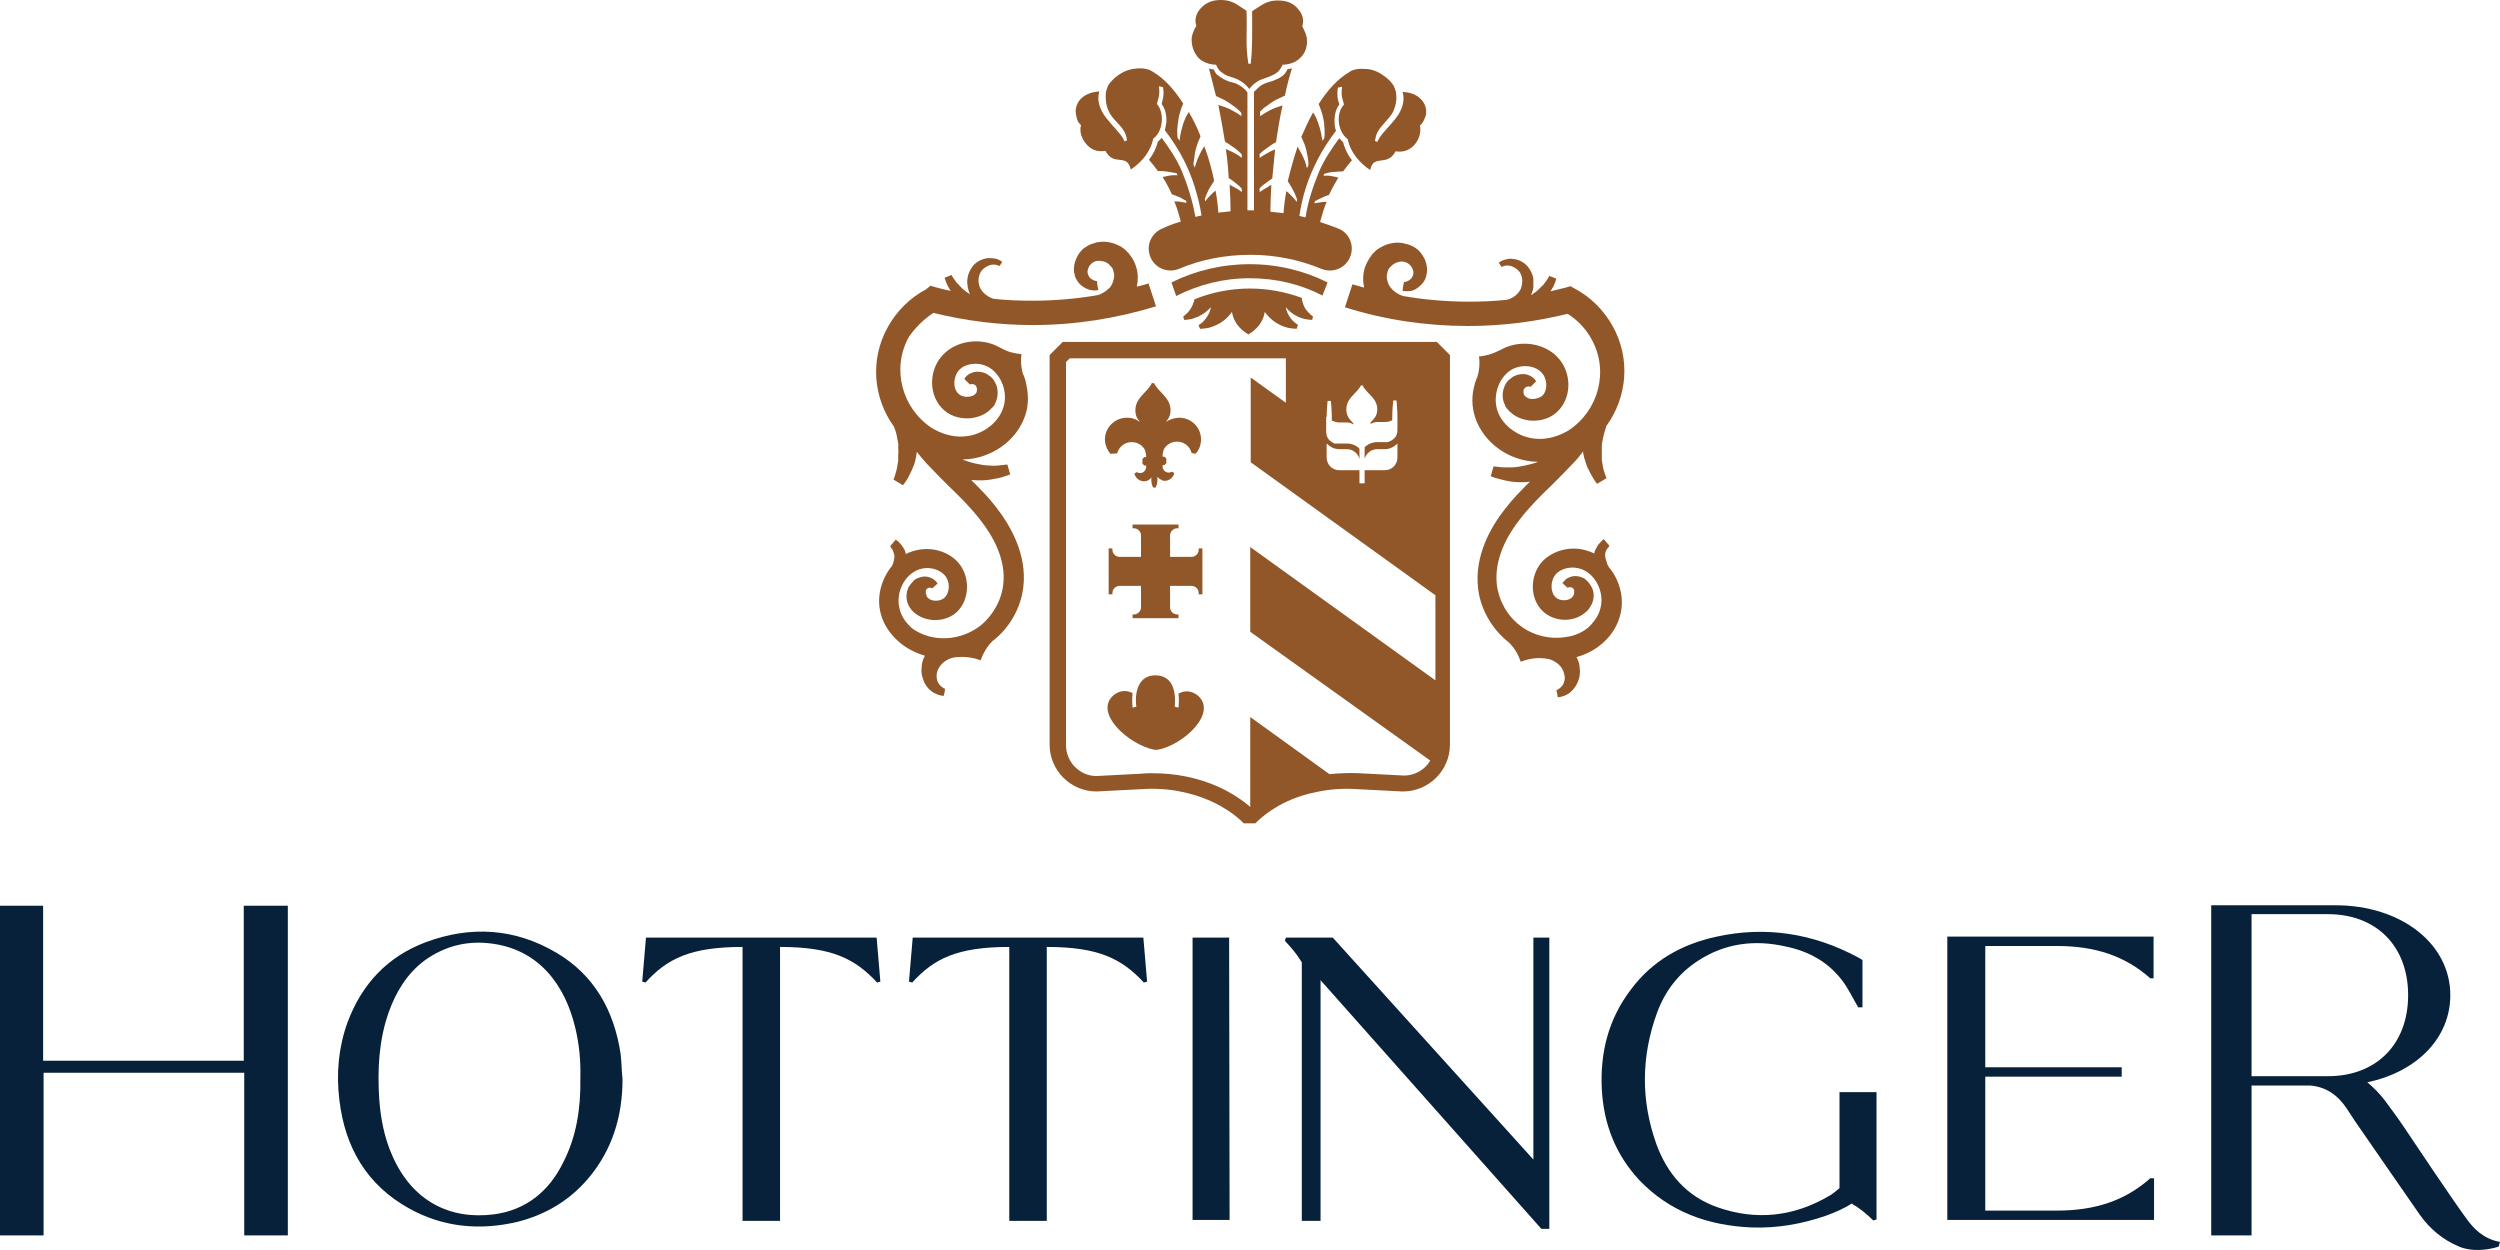 <?xml version="1.0" encoding="UTF-8"?> <svg xmlns="http://www.w3.org/2000/svg" xmlns:xlink="http://www.w3.org/1999/xlink" width="208px" height="104px" viewBox="0 0 208 104" version="1.1"><title>Hottinger-logo</title><g id="Pages" stroke="none" stroke-width="1" fill="none" fill-rule="evenodd"><g id="Home" transform="translate(-616, -30)" fill-rule="nonzero"><g id="Group" transform="translate(616, 30)"><g id="Hottinger-logo" transform="translate(0, 0)"><g id="Text" transform="translate(0, 75.318)" fill="#08213A"><path d="M51.795,14.455 C51.795,17.572 50.937,20.338 48.987,22.675 C47.388,24.585 45.36,25.753 43.059,26.338 C39.938,27.078 36.857,26.805 34.01,25.208 C30.578,23.299 28.706,20.221 28.238,16.208 C27.965,14.026 28.16,11.844 28.901,9.779 C30.11,6.507 32.294,4.247 35.414,3.078 C39.158,1.675 42.864,1.909 46.335,3.974 C49.416,5.805 51.093,8.727 51.639,12.39 C51.717,13.091 51.717,13.792 51.795,14.455 M48.285,14.416 C48.324,13.013 48.207,11.61 47.856,10.169 C47.037,6.74 44.892,3.584 40.641,3.156 C38.729,2.961 36.974,3.429 35.375,4.558 C33.893,5.649 32.957,7.169 32.333,8.922 C31.514,11.26 31.397,13.675 31.553,16.13 C31.67,17.766 31.982,19.364 32.645,20.844 C34.322,24.662 37.481,26.182 41.109,25.714 C43.722,25.364 45.672,23.844 46.881,21.351 C47.973,19.208 48.324,16.87 48.285,14.416" id="Shape"></path><polygon id="Path" points="102.264 2.727 102.303 2.688 99.222 2.688 99.222 2.727 99.222 26.182 102.303 26.182"></polygon><path d="M72.935,2.688 L73.247,6.351 L72.974,6.429 C71.14,4.442 69.19,3.468 64.9,3.468 L64.9,26.26 L61.78,26.26 L61.78,3.468 C57.451,3.468 55.5,4.442 53.706,6.429 L53.433,6.351 L53.745,2.688 L72.935,2.688 Z" id="Path"></path><path d="M95.127,2.688 L95.439,6.351 L95.166,6.429 C93.333,4.442 91.383,3.468 87.092,3.468 L87.092,26.26 L83.972,26.26 L83.972,3.468 C79.643,3.468 77.693,4.442 75.899,6.429 L75.626,6.351 L75.938,2.688 L95.127,2.688 Z" id="Path"></path><path d="M178.904,22.714 C176.798,24.585 174.302,25.403 171.143,25.403 L165.175,25.403 L165.175,14.26 L176.525,14.26 L176.525,13.481 L165.175,13.481 L165.175,3.39 L171.143,3.39 C174.302,3.39 176.798,4.208 178.904,6.078 L179.177,6.078 L179.177,2.61 L162.016,2.61 L162.016,26.182 L179.216,26.182 L179.216,22.714 L178.904,22.714 Z" id="Path"></path><path d="M205.348,26.26 C204.256,24.818 200.668,19.442 200.044,18.507 C199.497,17.688 198.912,16.909 198.366,16.169 C197.937,15.623 197.469,15.156 196.962,14.727 C201.058,13.87 203.866,11.065 203.866,7.481 C203.866,3.195 199.77,0 194.31,0 L183.974,0 L183.974,27.468 L187.329,27.468 L187.329,15 L192.243,15 C193.491,15.117 194.466,15.74 195.246,16.909 L195.909,17.922 C197.859,20.727 199.341,22.909 201.331,25.753 C202.15,26.922 203.281,27.857 204.607,28.403 C205.621,28.831 206.908,28.714 207.883,28.403 L208,28.013 C206.518,27.74 205.738,26.766 205.348,26.26 M187.329,0.74 L193.686,0.74 C197.703,0.74 200.356,3.39 200.356,7.481 C200.356,11.571 197.703,14.221 193.686,14.221 L187.329,14.221 L187.329,0.74 Z" id="Shape"></path><path d="M156.127,15.546 L153.046,15.546 L153.046,23.533 C152.773,23.766 152.5,24 152.227,24.156 C149.262,25.909 146.142,26.26 142.905,25.13 C140.331,24.234 138.693,22.325 137.796,19.831 C136.509,16.208 136.548,12.546 137.874,8.922 C138.537,7.13 139.668,5.649 141.306,4.597 C143.529,3.156 145.986,2.844 148.56,3.429 C150.471,3.818 152.11,4.714 153.28,6.273 C153.787,6.935 154.138,7.714 154.606,8.494 L154.957,8.494 L154.957,4.558 C154.84,4.481 154.723,4.403 154.567,4.325 C150.861,2.338 146.922,1.714 142.827,2.61 C139.941,3.234 137.484,4.597 135.689,7.013 C133.817,9.468 133.115,12.273 133.271,15.312 C133.427,18.195 134.402,20.727 136.392,22.87 C138.927,25.52 142.125,26.65 145.713,26.805 C147.819,26.883 149.886,26.533 151.914,25.831 C152.656,25.559 153.397,25.247 154.06,24.818 C154.723,25.208 155.308,25.675 155.854,26.221 L156.127,26.143 L156.127,23.182 L156.127,15.546 Z" id="Path"></path><path d="M128.084,2.688 L127.577,2.688 L127.577,21.156 L110.884,2.688 L109.129,2.688 L109.129,2.688 L106.984,2.688 L106.906,2.961 C107.452,3.545 107.92,4.091 108.31,4.753 L108.31,26.26 L108.583,26.26 L109.09,26.26 L109.87,26.26 L109.87,6.234 L128.24,26.922 L128.903,26.922 L128.903,23.494 L128.903,2.688 L128.084,2.688 L128.084,2.688 Z" id="Path"></path><polygon id="Path" points="20.281 12.935 20.281 0.039 23.947 0.039 23.947 27.468 20.32 27.468 20.32 13.753"></polygon><rect id="Rectangle" x="2.652" y="12.935" width="18.643" height="1"></rect><polygon id="Path" points="3.627 13.753 3.627 27.468 0 27.468 0 0.039 3.588 0.039 3.588 12.935"></polygon></g><g id="Crest" transform="translate(72.891, 0)" fill="#915729"><path d="M26.838,4.837 C27.189,5.188 27.774,5.382 28.281,5.382 C28.281,5.382 28.437,5.733 28.593,5.889 C28.71,6.006 28.984,6.201 29.257,6.318 C29.608,6.434 29.92,6.512 30.193,6.668 C30.778,6.98 31.051,7.408 31.051,7.408 C31.051,7.408 31.324,6.98 31.909,6.668 C32.182,6.551 32.494,6.473 32.845,6.318 C33.118,6.201 33.391,6.045 33.508,5.889 C33.664,5.733 33.82,5.382 33.82,5.382 C34.366,5.382 34.912,5.188 35.263,4.837 C35.653,4.486 35.887,3.98 35.848,3.318 C35.848,2.967 35.653,2.577 35.458,2.188 C35.653,1.603 35.419,1.097 35.107,0.746 C34.756,0.317 34.288,0.084 33.625,0.045 C32.923,0.006 32.455,0.162 31.87,0.551 C31.714,0.668 31.48,0.785 31.285,0.941 C31.285,2.538 31.324,4.058 31.168,5.305 L30.973,5.305 C30.7,3.551 30.895,2.85 30.817,0.902 C30.622,0.746 30.388,0.629 30.232,0.512 C29.686,0.123 29.179,-0.033 28.476,0.006 C27.813,0.045 27.345,0.317 26.994,0.707 C26.682,1.058 26.448,1.564 26.643,2.149 C26.409,2.538 26.253,2.928 26.253,3.279 C26.253,3.941 26.487,4.447 26.838,4.837" id="Path"></path><path d="M27.15,49.448 L27.15,45.629 L26.838,45.629 L26.838,45.746 C26.838,46.058 26.565,46.331 26.253,46.331 L24.459,46.331 L24.459,44.539 C24.459,44.227 24.732,43.954 25.044,43.954 L25.161,43.954 L25.161,43.642 L21.339,43.642 L21.339,43.954 L21.456,43.954 C21.768,43.954 22.041,44.227 22.041,44.539 L22.041,46.331 L20.247,46.331 C19.935,46.331 19.662,46.058 19.662,45.746 L19.662,45.629 L19.35,45.629 L19.35,49.448 L19.662,49.448 L19.662,49.331 C19.662,49.019 19.935,48.746 20.247,48.746 L22.041,48.746 L22.041,50.539 C22.041,50.85 21.768,51.123 21.456,51.123 L21.339,51.123 L21.339,51.435 L25.161,51.435 L25.161,51.123 L25.044,51.123 C24.732,51.123 24.459,50.85 24.459,50.539 L24.459,48.746 L26.253,48.746 C26.565,48.746 26.838,49.019 26.838,49.331 L26.838,49.448 L27.15,49.448 Z" id="Path"></path><path d="M17.049,10.408 C16.893,10.993 17.127,11.538 17.439,11.928 C17.829,12.434 18.375,12.668 19.077,12.551 C19.077,12.551 19.194,12.785 19.389,12.98 C19.506,13.097 19.701,13.175 19.779,13.214 C20.091,13.331 20.676,13.253 20.91,13.525 C21.144,13.759 21.183,14.11 21.183,14.11 C22.002,13.564 22.821,12.707 23.055,11.538 C23.913,10.915 23.991,9.357 23.367,8.655 C23.445,8.266 23.562,8.032 23.562,7.72 C23.562,7.525 23.562,7.331 23.523,7.175 L23.874,7.253 C23.913,7.447 23.913,7.603 23.913,7.798 C23.913,8.071 23.835,8.266 23.796,8.499 C23.796,8.538 23.757,8.577 23.757,8.655 C24.069,9.045 24.186,9.629 24.147,10.214 C24.108,10.447 24.069,10.642 24.03,10.837 C24.615,11.616 25.161,12.434 25.59,13.292 C26.331,14.733 26.799,16.292 27.072,17.889 C27.072,17.889 27.072,17.928 27.072,17.928 C26.877,17.967 26.721,18.006 26.565,18.045 C26.331,16.72 25.941,15.473 25.434,14.227 C25.044,13.292 24.342,12.24 23.757,11.46 C23.679,11.577 23.562,11.694 23.445,11.772 C23.289,12.395 23.016,12.902 22.704,13.292 C22.977,13.603 23.211,13.915 23.445,14.227 C23.679,14.227 23.913,14.227 24.147,14.266 C24.381,14.305 24.615,14.344 24.849,14.383 C24.888,14.383 24.927,14.421 25.005,14.421 C25.005,14.421 25.005,14.421 25.005,14.421 C25.044,14.46 25.044,14.538 25.083,14.577 C25.005,14.577 24.927,14.577 24.849,14.577 C24.81,14.577 24.771,14.577 24.732,14.577 C24.537,14.577 24.342,14.616 24.186,14.655 C24.069,14.694 23.952,14.694 23.835,14.733 C24.147,15.201 24.381,15.668 24.615,16.175 C24.771,16.214 24.888,16.253 25.044,16.331 C25.278,16.408 25.473,16.525 25.668,16.642 C25.707,16.642 25.746,16.681 25.785,16.681 C25.785,16.759 25.824,16.798 25.824,16.876 C25.746,16.876 25.668,16.837 25.59,16.837 C25.356,16.798 25.161,16.759 24.927,16.759 C24.888,16.759 24.849,16.759 24.81,16.759 C25.044,17.305 25.2,17.85 25.356,18.434 C24.81,18.59 24.303,18.785 23.796,19.019 C22.899,19.409 22.47,20.383 22.782,21.279 L22.782,21.279 C23.133,22.292 24.225,22.759 25.2,22.37 C27.033,21.59 29.023,21.201 31.168,21.201 C33.274,21.201 35.263,21.629 37.057,22.37 C38.032,22.759 39.124,22.292 39.475,21.279 L39.475,21.279 C39.787,20.383 39.358,19.37 38.461,19.019 C37.954,18.824 37.447,18.629 36.94,18.473 C37.096,17.889 37.252,17.344 37.486,16.798 C37.447,16.798 37.408,16.798 37.369,16.798 C37.135,16.798 36.94,16.837 36.706,16.876 C36.628,16.876 36.55,16.915 36.472,16.915 C36.472,16.837 36.511,16.798 36.511,16.72 C36.55,16.72 36.589,16.681 36.628,16.681 C36.823,16.564 37.057,16.486 37.252,16.37 C37.408,16.331 37.525,16.253 37.681,16.214 C37.915,15.707 38.188,15.24 38.461,14.772 C38.344,14.733 38.227,14.733 38.11,14.694 C37.915,14.655 37.759,14.616 37.564,14.616 C37.525,14.616 37.486,14.616 37.447,14.616 C37.369,14.616 37.291,14.616 37.213,14.616 C37.252,14.577 37.252,14.499 37.291,14.46 C37.291,14.46 37.291,14.46 37.291,14.46 C37.33,14.46 37.369,14.421 37.447,14.421 C37.681,14.344 37.915,14.305 38.149,14.305 C38.383,14.266 38.617,14.266 38.851,14.266 C39.085,13.954 39.319,13.642 39.592,13.331 C39.28,12.941 39.007,12.434 38.851,11.811 C38.734,11.733 38.656,11.616 38.539,11.499 C37.954,12.279 37.252,13.331 36.862,14.266 C36.355,15.512 35.926,16.759 35.731,18.084 C35.575,18.045 35.38,18.006 35.224,17.967 C35.224,17.967 35.224,17.928 35.224,17.928 C35.458,16.292 35.965,14.772 36.706,13.331 C37.135,12.473 37.681,11.655 38.266,10.876 C38.188,10.681 38.149,10.447 38.149,10.253 C38.11,9.668 38.227,9.084 38.539,8.694 C38.539,8.655 38.5,8.577 38.5,8.538 C38.422,8.305 38.383,8.11 38.383,7.837 C38.383,7.642 38.383,7.447 38.422,7.292 L38.773,7.214 C38.734,7.408 38.734,7.564 38.734,7.759 C38.734,8.071 38.812,8.266 38.929,8.694 C38.266,9.395 38.344,10.915 39.241,11.577 C39.475,12.746 40.294,13.603 41.113,14.149 C41.113,14.149 41.152,13.798 41.386,13.564 C41.62,13.331 42.205,13.37 42.517,13.253 C42.595,13.214 42.79,13.136 42.907,13.019 C43.102,12.824 43.219,12.59 43.219,12.59 C43.921,12.707 44.506,12.434 44.857,11.967 C45.17,11.577 45.365,11.032 45.248,10.447 C45.521,10.214 45.599,9.941 45.716,9.668 C45.872,9.123 45.677,8.499 45.17,8.11 C44.857,7.837 44.389,7.681 43.804,7.642 C43.999,8.344 43.804,8.928 43.492,9.473 C43.102,10.097 42.517,10.642 42.049,11.227 C41.932,11.382 41.776,11.616 41.698,11.811 C41.659,11.772 41.581,11.772 41.503,11.733 C41.542,11.538 41.581,11.266 41.698,11.032 C42.01,10.408 42.712,9.902 43.024,9.279 C43.258,8.733 43.336,8.266 43.258,7.72 C43.258,7.564 43.141,7.331 43.063,7.136 C42.868,6.824 42.634,6.59 42.361,6.395 C41.815,5.967 41.269,5.733 40.645,5.733 C40.177,5.694 39.631,5.772 39.358,6.006 C38.422,6.551 37.564,7.486 36.823,8.655 C36.94,8.967 37.057,9.24 37.135,9.551 C37.213,9.863 37.291,10.175 37.291,10.525 C37.33,10.837 37.33,11.188 37.291,11.499 C37.291,11.499 37.291,11.499 37.291,11.499 C37.252,11.577 37.174,11.655 37.135,11.733 C37.135,11.655 37.135,11.577 37.096,11.499 C37.057,11.188 36.979,10.876 36.901,10.603 C36.823,10.331 36.706,10.019 36.589,9.746 C36.511,9.59 36.433,9.473 36.355,9.357 C36.004,9.98 35.692,10.681 35.38,11.382 C35.458,11.577 35.536,11.733 35.614,11.928 C35.731,12.201 35.809,12.512 35.848,12.785 C35.926,13.058 35.965,13.37 35.965,13.642 C35.965,13.681 35.965,13.72 35.965,13.759 C35.926,13.837 35.887,13.915 35.848,13.993 C35.809,13.876 35.77,13.759 35.77,13.681 C35.692,13.408 35.575,13.175 35.458,12.902 C35.341,12.668 35.185,12.434 35.068,12.201 C34.756,13.136 34.483,14.11 34.249,15.084 C34.327,15.201 34.405,15.279 34.444,15.396 C34.561,15.551 34.639,15.746 34.756,15.941 C34.873,16.175 34.951,16.37 35.029,16.603 C35.029,16.681 34.99,16.759 34.99,16.798 C34.834,16.564 34.639,16.37 34.444,16.175 C34.327,16.058 34.249,15.98 34.132,15.902 C34.015,16.525 33.937,17.149 33.898,17.733 C33.547,17.694 33.196,17.655 32.806,17.616 C32.806,16.876 32.845,16.136 32.884,15.396 C32.767,15.434 32.689,15.473 32.611,15.551 C32.377,15.668 32.143,15.824 31.909,15.98 L31.909,15.668 C32.065,15.512 32.221,15.357 32.416,15.24 C32.572,15.123 32.767,14.967 32.962,14.85 C33.04,14.032 33.118,13.214 33.196,12.434 C33.001,12.512 32.806,12.59 32.611,12.707 C32.377,12.824 32.143,12.98 31.909,13.136 L31.909,12.824 C32.065,12.668 32.221,12.512 32.416,12.395 C32.689,12.201 32.923,12.006 33.235,11.85 C33.235,11.85 33.274,11.85 33.274,11.811 C33.43,10.798 33.586,9.785 33.82,8.772 C33.703,8.811 33.586,8.85 33.469,8.889 C33.196,8.967 32.923,9.084 32.65,9.24 C32.416,9.357 32.182,9.512 31.948,9.668 L31.948,9.279 C32.104,9.123 32.26,8.967 32.455,8.85 C32.728,8.655 32.962,8.46 33.274,8.305 C33.508,8.188 33.781,8.071 34.015,7.954 C34.171,7.175 34.366,6.434 34.6,5.694 C34.483,5.733 34.366,5.733 34.249,5.733 C34.171,5.85 34.093,6.045 33.976,6.162 C33.82,6.356 33.469,6.551 33.157,6.668 C33.001,6.746 32.845,6.785 32.689,6.824 C32.533,6.863 32.377,6.941 32.26,6.98 C31.792,7.214 31.558,7.564 31.519,7.564 C31.519,7.564 31.48,7.603 31.441,7.642 L31.441,17.499 C31.363,17.499 31.285,17.499 31.168,17.499 C31.09,17.499 31.012,17.499 30.895,17.499 L30.895,7.681 C30.856,7.642 30.817,7.603 30.817,7.603 C30.817,7.564 30.544,7.253 30.076,7.019 C29.959,6.941 29.803,6.902 29.647,6.863 C29.491,6.824 29.335,6.785 29.179,6.707 C28.866,6.59 28.554,6.356 28.359,6.201 C28.242,6.084 28.164,5.928 28.086,5.772 C27.969,5.772 27.813,5.733 27.696,5.694 C27.891,6.434 28.086,7.214 28.281,7.993 C28.554,8.11 28.788,8.227 29.023,8.344 C29.296,8.499 29.569,8.694 29.842,8.889 C30.037,9.045 30.232,9.201 30.388,9.395 L30.388,9.668 C30.154,9.473 29.881,9.318 29.647,9.201 C29.374,9.045 29.101,8.928 28.827,8.85 C28.71,8.811 28.593,8.772 28.476,8.733 C28.671,9.746 28.866,10.759 29.023,11.772 C29.023,11.772 29.062,11.772 29.062,11.811 C29.335,11.967 29.608,12.162 29.881,12.357 C30.076,12.512 30.271,12.668 30.427,12.863 L30.427,13.136 C30.193,12.941 29.92,12.785 29.686,12.668 C29.491,12.59 29.296,12.473 29.101,12.395 C29.218,13.214 29.296,13.993 29.335,14.811 C29.53,14.928 29.686,15.045 29.881,15.201 C30.076,15.357 30.271,15.512 30.427,15.707 L30.427,15.98 C30.193,15.785 29.92,15.629 29.686,15.512 C29.608,15.473 29.491,15.434 29.413,15.357 C29.452,16.097 29.491,16.837 29.491,17.577 C29.14,17.616 28.788,17.655 28.476,17.694 C28.437,17.11 28.359,16.486 28.242,15.863 C28.125,15.941 28.008,16.058 27.93,16.136 C27.735,16.331 27.54,16.525 27.384,16.759 C27.384,16.681 27.345,16.603 27.345,16.564 C27.423,16.331 27.501,16.136 27.618,15.902 C27.696,15.707 27.813,15.551 27.93,15.357 C28.008,15.24 28.047,15.162 28.125,15.045 C27.93,14.071 27.657,13.097 27.306,12.162 C27.15,12.395 27.033,12.629 26.916,12.863 C26.799,13.097 26.682,13.37 26.604,13.642 C26.565,13.759 26.526,13.876 26.526,13.954 C26.487,13.876 26.448,13.798 26.409,13.72 C26.409,13.681 26.409,13.642 26.409,13.603 C26.448,13.331 26.487,13.019 26.526,12.746 C26.565,12.473 26.682,12.162 26.76,11.889 C26.838,11.694 26.916,11.538 26.994,11.344 C26.721,10.603 26.37,9.941 26.019,9.318 C25.941,9.434 25.863,9.59 25.785,9.707 C25.668,9.98 25.551,10.253 25.473,10.564 C25.395,10.837 25.317,11.149 25.278,11.46 C25.278,11.538 25.278,11.616 25.239,11.694 C25.2,11.616 25.122,11.538 25.083,11.46 C25.083,11.46 25.083,11.46 25.083,11.46 C25.044,11.149 25.044,10.837 25.083,10.486 C25.122,10.175 25.161,9.824 25.239,9.512 C25.317,9.201 25.434,8.889 25.551,8.616 C24.81,7.447 23.952,6.512 23.016,5.967 C22.704,5.733 22.158,5.655 21.729,5.694 C21.105,5.733 20.559,5.928 20.013,6.356 C19.74,6.551 19.506,6.824 19.311,7.097 C19.233,7.292 19.155,7.525 19.116,7.681 C19.077,8.266 19.116,8.733 19.35,9.24 C19.623,9.902 20.364,10.37 20.676,10.993 C20.793,11.227 20.871,11.499 20.871,11.694 C20.793,11.694 20.754,11.733 20.676,11.772 C20.598,11.577 20.442,11.344 20.325,11.188 C19.857,10.603 19.272,10.058 18.882,9.434 C18.57,8.889 18.375,8.305 18.57,7.603 C18.024,7.642 17.556,7.798 17.205,8.071 C16.698,8.46 16.503,9.084 16.659,9.629 C16.698,9.902 16.776,10.175 17.049,10.408" id="Path"></path><path d="M34.522,25.993 C34.873,26.266 35.263,26.461 35.653,26.538 C35.848,26.577 36.082,26.616 36.277,26.616 C36.316,26.461 36.316,26.461 36.355,26.344 C36.199,26.227 36.082,26.11 35.965,25.993 C35.731,25.759 35.575,25.486 35.497,25.175 C35.458,25.058 35.419,24.902 35.419,24.785 C34.054,24.279 32.572,24.006 31.09,24.006 C29.491,24.006 27.93,24.318 26.487,24.902 C26.487,24.98 26.448,25.097 26.409,25.175 C26.331,25.448 26.175,25.72 25.941,25.993 C25.824,26.11 25.668,26.227 25.551,26.344 C25.59,26.499 25.59,26.499 25.629,26.616 C25.824,26.616 26.058,26.577 26.253,26.538 C26.643,26.422 27.033,26.266 27.384,25.993 C27.54,25.876 27.696,25.72 27.852,25.564 C27.852,25.642 27.813,25.681 27.813,25.759 C27.735,26.071 27.54,26.383 27.306,26.655 C27.189,26.811 27.033,26.928 26.838,27.045 C26.877,27.201 26.877,27.201 26.955,27.357 C27.189,27.357 27.423,27.318 27.657,27.279 C28.086,27.162 28.554,26.967 28.945,26.655 C29.179,26.461 29.413,26.227 29.608,25.954 C29.725,26.733 30.232,27.396 30.973,27.824 C31.714,27.396 32.221,26.733 32.338,25.954 C32.533,26.227 32.767,26.461 33.001,26.655 C33.391,26.967 33.82,27.162 34.288,27.279 C34.522,27.318 34.756,27.357 34.99,27.357 C35.029,27.201 35.029,27.201 35.107,27.045 C34.951,26.928 34.795,26.811 34.639,26.655 C34.405,26.383 34.21,26.071 34.132,25.759 C34.093,25.681 34.093,25.642 34.093,25.564 C34.21,25.72 34.366,25.876 34.522,25.993" id="Path"></path><path d="M37.564,23.499 C35.614,22.525 33.43,21.98 31.09,21.98 C28.749,21.98 26.526,22.525 24.576,23.499 L24.966,24.629 C26.799,23.694 28.866,23.149 31.09,23.149 C33.274,23.149 35.341,23.655 37.135,24.59 L37.564,23.499 Z" id="Path"></path><path d="M4.763,26.032 C7.454,26.694 10.223,27.045 13.032,27.045 C16.542,27.045 19.974,26.499 23.289,25.486 L22.665,23.577 C22.353,23.694 22.002,23.772 21.69,23.85 C21.807,23.305 21.807,22.759 21.651,22.253 C21.534,21.863 21.378,21.512 21.105,21.201 L21.027,21.084 C20.988,21.045 20.949,21.006 20.91,20.967 C20.871,20.928 20.832,20.889 20.793,20.85 L20.676,20.733 C20.52,20.616 20.364,20.499 20.169,20.422 C19.818,20.227 19.428,20.149 19.038,20.11 C18.843,20.11 18.648,20.11 18.453,20.149 C18.375,20.149 18.258,20.188 18.18,20.227 C18.102,20.266 17.985,20.266 17.907,20.305 C17.673,20.383 17.478,20.538 17.283,20.655 C17.088,20.811 16.932,21.006 16.815,21.201 C16.581,21.59 16.425,22.058 16.464,22.564 C16.464,22.642 16.464,22.681 16.503,22.759 C16.503,22.837 16.542,22.876 16.542,22.954 C16.581,23.071 16.62,23.188 16.698,23.305 C16.815,23.499 16.971,23.694 17.166,23.811 C17.361,23.967 17.556,24.045 17.79,24.123 C18.024,24.162 18.258,24.201 18.492,24.123 C18.414,23.772 18.414,23.772 18.375,23.383 C18.18,23.383 17.946,23.266 17.79,23.11 C17.712,23.032 17.673,22.915 17.634,22.837 C17.634,22.798 17.595,22.759 17.595,22.681 C17.595,22.642 17.595,22.642 17.595,22.603 C17.595,22.564 17.595,22.564 17.595,22.525 C17.634,22.331 17.712,22.136 17.868,21.98 C18.024,21.824 18.18,21.746 18.375,21.707 C18.687,21.668 19.077,21.746 19.311,21.941 C19.389,21.98 19.428,22.058 19.467,22.097 C19.467,22.097 19.506,22.136 19.506,22.136 C19.506,22.136 19.545,22.175 19.545,22.175 C19.545,22.175 19.584,22.214 19.584,22.214 L19.623,22.253 C19.701,22.37 19.74,22.525 19.779,22.681 C19.818,22.837 19.818,23.032 19.779,23.188 C19.74,23.344 19.701,23.499 19.623,23.655 C19.545,23.811 19.467,23.928 19.311,24.045 C19.194,24.162 19.038,24.279 18.882,24.357 C18.765,24.435 18.609,24.512 18.453,24.551 C16.659,24.863 14.826,25.019 12.993,25.019 C11.9,25.019 10.847,24.98 9.794,24.863 C9.755,24.863 9.716,24.863 9.677,24.824 C9.248,24.668 8.858,24.357 8.663,23.967 C8.468,23.577 8.468,23.032 8.702,22.642 C8.819,22.409 9.092,22.214 9.365,22.097 C9.638,21.98 9.989,21.98 10.262,22.136 C10.379,21.98 10.379,21.98 10.496,21.785 C10.34,21.668 10.106,21.551 9.911,21.512 C9.677,21.473 9.482,21.473 9.248,21.473 C8.819,21.551 8.39,21.746 8.078,22.097 C7.844,22.409 7.649,22.759 7.61,23.149 C7.571,23.344 7.571,23.538 7.61,23.733 C7.61,23.928 7.688,24.123 7.727,24.279 C7.766,24.357 7.766,24.396 7.805,24.473 C7.766,24.473 7.766,24.435 7.727,24.435 C7.688,24.396 7.61,24.357 7.571,24.318 C7.454,24.24 7.337,24.162 7.22,24.045 C7.181,24.006 7.103,23.967 7.064,23.889 C7.025,23.85 6.947,23.772 6.908,23.733 C6.869,23.694 6.83,23.616 6.752,23.577 C6.713,23.538 6.674,23.46 6.635,23.422 C6.557,23.305 6.479,23.227 6.44,23.149 C6.323,22.993 6.284,22.876 6.284,22.876 L5.699,23.11 C5.699,23.11 5.738,23.227 5.816,23.46 C5.855,23.577 5.933,23.694 5.972,23.811 C6.011,23.889 6.05,23.928 6.089,24.006 C6.128,24.084 6.167,24.123 6.206,24.201 C5.777,24.123 5.348,24.006 4.919,23.889 L4.529,23.772 L4.139,24.084 C2.813,24.785 1.721,25.876 0.98,27.201 C-0.541,29.928 -0.229,33.123 1.487,35.5 C1.487,35.538 1.526,35.577 1.526,35.616 C1.643,35.889 1.721,36.201 1.76,36.474 C1.76,36.551 1.799,36.629 1.799,36.668 C1.799,36.746 1.838,36.785 1.838,36.863 C1.838,36.98 1.877,37.097 1.838,37.175 C1.838,37.331 1.877,37.603 1.838,37.876 C1.838,37.954 1.838,38.032 1.838,38.11 C1.838,38.188 1.838,38.266 1.838,38.344 C1.799,38.5 1.799,38.655 1.76,38.811 C1.721,39.123 1.604,39.396 1.565,39.59 C1.487,39.785 1.448,39.902 1.448,39.902 L2.228,40.37 C2.228,40.37 2.345,40.253 2.462,40.058 C2.618,39.863 2.774,39.551 2.93,39.201 C2.969,39.123 3.008,39.045 3.047,38.928 C3.086,38.85 3.125,38.733 3.164,38.655 C3.203,38.577 3.203,38.461 3.242,38.383 C3.242,38.344 3.281,38.305 3.281,38.227 C3.281,38.188 3.281,38.149 3.32,38.071 C3.32,37.993 3.359,37.876 3.359,37.798 C3.359,37.72 3.359,37.681 3.398,37.603 C3.632,37.915 3.905,38.227 4.217,38.577 C4.802,39.201 5.426,39.824 6.011,40.409 C6.986,41.344 7.883,42.24 8.663,43.253 C9.677,44.539 10.847,46.526 10.574,48.668 C10.418,49.993 9.677,51.279 8.624,52.097 C7.532,52.915 6.128,53.266 4.802,53.032 C4.139,52.915 3.593,52.681 3.125,52.37 C3.125,52.37 3.125,52.37 3.125,52.37 C3.086,52.331 3.008,52.292 2.969,52.253 C2.93,52.214 2.93,52.214 2.891,52.175 C2.813,52.136 2.774,52.058 2.735,52.019 L2.735,52.019 C2.345,51.629 2.072,51.162 1.955,50.655 C1.604,49.331 2.345,47.811 3.554,47.383 C4.295,47.11 5.192,47.305 5.699,47.85 C6.167,48.357 6.167,49.253 5.699,49.72 C5.387,50.032 4.724,50.071 4.373,49.798 C4.334,49.759 4.295,49.72 4.256,49.681 L4.256,49.681 C4.217,49.642 4.217,49.642 4.217,49.603 C4.178,49.526 4.178,49.448 4.139,49.37 C4.139,49.331 4.139,49.253 4.139,49.214 C4.139,49.214 4.139,49.175 4.139,49.175 C4.139,49.175 4.139,49.136 4.139,49.136 C4.139,49.097 4.139,49.097 4.178,49.058 C4.217,48.98 4.295,48.941 4.373,48.902 C4.412,48.902 4.49,48.902 4.529,48.902 C4.568,48.902 4.646,48.941 4.685,48.941 C4.919,48.746 4.88,48.746 5.114,48.552 C5.036,48.435 4.997,48.357 4.88,48.279 C4.802,48.201 4.685,48.123 4.568,48.084 C4.334,47.967 4.022,47.928 3.749,48.006 C3.632,48.045 3.515,48.084 3.398,48.123 C3.359,48.162 3.281,48.201 3.242,48.201 C3.203,48.24 3.164,48.279 3.125,48.318 C2.969,48.474 2.813,48.668 2.696,48.863 C2.501,49.292 2.462,49.798 2.657,50.266 C2.735,50.461 2.852,50.616 2.969,50.772 L2.969,50.772 C3.086,50.889 3.203,51.006 3.32,51.084 C4.334,51.824 5.855,51.746 6.752,50.889 C7.805,49.837 7.844,47.967 6.83,46.798 C5.933,45.785 4.334,45.396 2.93,45.902 C2.774,45.941 2.618,46.019 2.462,46.097 C2.462,46.058 2.462,46.058 2.462,46.019 C2.423,45.824 2.306,45.629 2.228,45.513 C2.15,45.396 2.033,45.24 1.955,45.162 C1.916,45.123 1.877,45.084 1.838,45.045 C1.799,45.006 1.76,45.006 1.721,44.967 C1.682,44.928 1.643,44.889 1.643,44.889 L1.175,45.435 C1.175,45.435 1.175,45.474 1.214,45.513 C1.214,45.513 1.253,45.552 1.253,45.59 C1.253,45.629 1.292,45.629 1.331,45.668 C1.409,45.824 1.487,46.019 1.526,46.214 C1.526,46.409 1.487,46.642 1.409,46.876 C1.37,46.954 1.37,46.993 1.331,47.071 C0.434,48.162 0.005,49.681 0.395,51.084 C0.629,51.98 1.175,52.759 1.877,53.383 C2.501,53.928 3.242,54.318 4.061,54.552 C3.983,54.707 3.905,54.863 3.866,55.019 C3.827,55.175 3.788,55.37 3.788,55.526 C3.749,55.876 3.788,56.188 3.905,56.5 C4.022,56.889 4.256,57.24 4.568,57.474 C4.88,57.746 5.27,57.863 5.621,57.902 C5.699,57.63 5.699,57.63 5.738,57.318 C5.504,57.201 5.309,57.045 5.192,56.85 C5.075,56.655 5.036,56.461 5.036,56.227 C5.036,55.876 5.192,55.565 5.387,55.331 C5.582,55.097 5.855,54.902 6.167,54.785 C6.245,54.746 6.362,54.746 6.44,54.707 L6.44,54.707 C7.22,54.591 8,54.668 8.702,54.941 C8.897,54.357 9.248,53.772 9.677,53.344 C11.081,52.292 12.056,50.578 12.251,48.824 C12.563,46.136 11.198,43.759 9.989,42.201 C9.365,41.383 8.624,40.642 7.922,39.941 C7.961,39.941 8.039,39.941 8.078,39.941 C8.546,39.98 9.053,39.98 9.521,39.902 C9.989,39.824 10.418,39.746 10.691,39.629 C10.847,39.59 10.964,39.551 11.042,39.513 C11.12,39.474 11.159,39.474 11.159,39.474 L10.925,38.655 C10.925,38.655 10.886,38.655 10.808,38.655 C10.73,38.655 10.613,38.694 10.496,38.694 C10.223,38.733 9.872,38.772 9.482,38.733 C9.092,38.733 8.663,38.655 8.312,38.577 C7.922,38.5 7.61,38.383 7.376,38.305 C7.337,38.305 7.259,38.266 7.181,38.227 C7.22,38.227 7.259,38.227 7.298,38.227 C9.599,38.149 11.705,36.668 12.407,34.564 C12.719,33.668 12.68,32.694 12.446,31.759 L12.446,31.759 C12.446,31.759 12.446,31.759 12.446,31.72 C12.368,31.525 12.329,31.292 12.212,31.097 C12.056,30.551 12.017,30.006 12.095,29.461 C11.51,29.422 10.925,29.266 10.379,28.954 C10.223,28.876 10.067,28.798 9.911,28.72 C8.429,28.097 6.674,28.409 5.621,29.461 C4.412,30.668 4.334,32.694 5.426,33.902 C6.011,34.564 6.908,34.876 7.844,34.798 C8.507,34.72 9.092,34.487 9.521,34.058 L9.521,34.058 C9.56,34.019 9.56,33.98 9.599,33.98 C9.716,33.863 9.833,33.746 9.911,33.59 L9.872,33.59 C9.872,33.59 9.911,33.551 9.911,33.551 C10.145,33.084 10.184,32.5 9.989,31.993 C9.872,31.759 9.755,31.525 9.56,31.37 C9.521,31.331 9.482,31.292 9.404,31.253 C9.365,31.214 9.287,31.175 9.248,31.136 C9.131,31.058 9.014,31.019 8.858,30.98 C8.546,30.902 8.234,30.902 7.961,31.019 C7.844,31.058 7.688,31.136 7.61,31.214 C7.493,31.292 7.415,31.409 7.337,31.525 C7.571,31.759 7.571,31.759 7.805,31.993 C7.883,31.954 7.922,31.954 8,31.954 C8.078,31.954 8.117,31.954 8.156,31.993 C8.273,32.032 8.312,32.11 8.351,32.188 C8.351,32.227 8.351,32.266 8.39,32.266 C8.39,32.266 8.39,32.305 8.39,32.305 C8.39,32.305 8.39,32.344 8.39,32.344 C8.39,32.422 8.39,32.461 8.39,32.5 C8.39,32.577 8.351,32.616 8.351,32.655 C8.195,32.928 7.844,33.006 7.688,33.006 C7.337,33.045 6.986,32.928 6.791,32.694 C6.362,32.227 6.44,31.292 6.908,30.785 C7.415,30.24 8.39,30.123 9.131,30.435 C10.34,30.941 11.042,32.577 10.574,33.941 C10.145,35.266 8.702,36.279 7.181,36.318 C6.323,36.357 5.426,36.084 4.646,35.616 C2.15,33.98 1.253,30.668 2.735,28.019 C3.242,27.279 3.944,26.577 4.763,26.032" id="Path"></path><path d="M60.809,46.837 C60.731,46.603 60.653,46.37 60.653,46.175 C60.653,45.98 60.731,45.785 60.848,45.629 C60.887,45.59 60.887,45.552 60.927,45.552 C60.966,45.513 60.966,45.513 60.966,45.474 C61.005,45.435 61.005,45.396 61.005,45.396 L60.536,44.85 C60.536,44.85 60.497,44.889 60.458,44.928 C60.419,44.967 60.38,44.967 60.38,45.006 C60.341,45.045 60.302,45.084 60.263,45.123 C60.185,45.201 60.068,45.318 59.99,45.474 C59.912,45.629 59.795,45.785 59.756,45.98 C59.756,46.019 59.756,46.058 59.756,46.058 C59.6,45.98 59.444,45.902 59.288,45.863 C57.923,45.357 56.324,45.746 55.388,46.759 C54.374,47.928 54.374,49.798 55.466,50.85 C56.363,51.707 57.884,51.824 58.898,51.045 C59.015,50.967 59.132,50.85 59.249,50.733 L59.249,50.733 C59.366,50.578 59.483,50.383 59.561,50.227 C59.756,49.759 59.756,49.253 59.522,48.824 C59.405,48.629 59.288,48.435 59.093,48.279 C59.054,48.24 59.015,48.201 58.976,48.162 C58.937,48.123 58.859,48.084 58.82,48.084 C58.703,48.045 58.586,47.967 58.469,47.967 C58.196,47.889 57.884,47.928 57.65,48.045 C57.533,48.084 57.416,48.162 57.338,48.24 C57.26,48.318 57.182,48.435 57.104,48.513 C57.338,48.707 57.299,48.707 57.533,48.902 C57.572,48.863 57.65,48.863 57.689,48.863 C57.728,48.863 57.806,48.863 57.845,48.863 C57.923,48.902 58.001,48.941 58.04,49.019 C58.04,49.058 58.079,49.058 58.079,49.097 C58.079,49.097 58.079,49.136 58.079,49.136 C58.079,49.136 58.079,49.175 58.079,49.175 C58.079,49.253 58.079,49.292 58.079,49.331 C58.079,49.448 58.04,49.526 58.001,49.565 C58.001,49.603 57.962,49.603 57.962,49.642 L57.962,49.642 C57.923,49.681 57.884,49.72 57.845,49.759 C57.455,50.032 56.831,49.993 56.519,49.681 C56.09,49.253 56.09,48.357 56.519,47.811 C56.987,47.266 57.884,47.071 58.664,47.344 C59.873,47.772 60.614,49.292 60.263,50.616 C60.146,51.123 59.834,51.591 59.483,51.98 L59.483,51.98 C59.444,52.019 59.366,52.097 59.327,52.136 C59.288,52.175 59.288,52.175 59.249,52.214 C59.21,52.253 59.132,52.292 59.093,52.331 C59.093,52.331 59.093,52.331 59.093,52.331 C58.625,52.681 58.04,52.915 57.416,52.993 C56.09,53.227 54.647,52.876 53.594,52.058 C52.502,51.24 51.8,49.954 51.644,48.629 C51.41,46.487 52.541,44.5 53.555,43.214 C54.335,42.201 55.232,41.305 56.207,40.37 C56.792,39.785 57.416,39.162 58.001,38.538 C58.313,38.227 58.586,37.876 58.82,37.564 C58.82,37.72 58.859,37.837 58.898,37.993 C58.898,38.071 58.937,38.188 58.976,38.266 C59.015,38.344 59.015,38.461 59.054,38.538 C59.132,38.733 59.171,38.928 59.288,39.084 C59.444,39.435 59.639,39.746 59.756,39.941 C59.873,40.136 59.99,40.253 59.99,40.253 L60.77,39.785 C60.77,39.785 60.731,39.668 60.653,39.474 C60.575,39.279 60.497,39.006 60.458,38.733 C60.458,38.655 60.419,38.577 60.419,38.5 C60.419,38.422 60.38,38.344 60.38,38.266 C60.38,38.188 60.38,38.11 60.38,38.032 C60.38,37.993 60.38,37.954 60.38,37.915 C60.38,37.876 60.38,37.837 60.38,37.798 C60.38,37.72 60.38,37.642 60.38,37.603 C60.38,37.526 60.38,37.487 60.38,37.409 C60.38,37.37 60.38,37.331 60.38,37.331 C60.38,37.292 60.38,37.292 60.38,37.253 C60.38,37.214 60.38,37.136 60.38,37.097 C60.38,37.019 60.38,36.902 60.419,36.785 C60.419,36.707 60.419,36.668 60.458,36.59 C60.458,36.513 60.458,36.474 60.497,36.396 C60.536,36.123 60.653,35.811 60.731,35.538 C60.731,35.5 60.77,35.461 60.77,35.422 C62.487,33.045 62.799,29.85 61.278,27.123 C60.536,25.798 59.444,24.707 58.118,24.006 L57.767,23.811 L57.377,23.928 C56.948,24.045 56.519,24.123 56.09,24.24 C56.129,24.201 56.168,24.123 56.207,24.084 C56.246,24.006 56.285,23.928 56.324,23.889 C56.402,23.733 56.441,23.616 56.48,23.538 C56.558,23.305 56.597,23.188 56.597,23.188 L56.012,22.954 C56.012,22.954 55.934,23.071 55.856,23.227 C55.817,23.305 55.739,23.383 55.661,23.499 C55.622,23.538 55.583,23.616 55.544,23.655 C55.505,23.694 55.466,23.772 55.388,23.811 C55.349,23.85 55.271,23.928 55.232,23.967 C55.193,24.006 55.115,24.084 55.076,24.123 C54.959,24.24 54.842,24.318 54.725,24.396 C54.686,24.435 54.608,24.473 54.569,24.512 C54.53,24.512 54.53,24.551 54.491,24.551 C54.53,24.473 54.53,24.435 54.569,24.357 C54.647,24.162 54.686,23.967 54.686,23.811 C54.686,23.616 54.686,23.422 54.686,23.227 C54.647,22.837 54.452,22.486 54.218,22.175 C53.906,21.824 53.477,21.59 53.048,21.551 C52.814,21.512 52.619,21.512 52.385,21.59 C52.151,21.629 51.956,21.746 51.8,21.863 C51.917,22.019 51.917,22.019 52.034,22.214 C52.307,22.058 52.658,22.058 52.931,22.175 C53.204,22.292 53.477,22.486 53.594,22.72 C53.828,23.11 53.789,23.616 53.633,24.045 C53.438,24.435 53.087,24.746 52.619,24.902 C52.58,24.902 52.541,24.902 52.502,24.941 C51.449,25.058 50.357,25.097 49.304,25.097 C47.471,25.097 45.638,24.941 43.843,24.629 C43.687,24.59 43.531,24.512 43.414,24.435 C43.258,24.357 43.102,24.24 42.985,24.123 C42.868,24.006 42.751,23.85 42.673,23.733 C42.595,23.577 42.556,23.422 42.517,23.266 C42.478,23.11 42.478,22.915 42.517,22.759 C42.556,22.603 42.595,22.447 42.673,22.331 L42.712,22.292 C42.712,22.292 42.751,22.253 42.751,22.253 C42.751,22.253 42.751,22.214 42.79,22.214 C42.79,22.214 42.829,22.175 42.829,22.175 C42.868,22.136 42.946,22.058 42.985,22.019 C43.258,21.824 43.609,21.707 43.921,21.785 C44.116,21.824 44.272,21.902 44.428,22.058 C44.584,22.214 44.662,22.409 44.701,22.603 C44.701,22.642 44.701,22.642 44.701,22.681 C44.701,22.72 44.701,22.72 44.701,22.759 C44.701,22.798 44.701,22.837 44.662,22.915 C44.623,22.993 44.584,23.11 44.506,23.188 C44.35,23.344 44.155,23.46 43.921,23.46 C43.843,23.811 43.843,23.811 43.804,24.201 C44.038,24.24 44.272,24.24 44.506,24.201 C44.74,24.162 44.936,24.045 45.131,23.889 C45.326,23.733 45.482,23.577 45.599,23.383 C45.677,23.266 45.716,23.149 45.755,23.032 C45.755,22.954 45.794,22.915 45.794,22.837 C45.794,22.759 45.833,22.72 45.833,22.642 C45.872,22.175 45.755,21.668 45.482,21.279 C45.365,21.084 45.209,20.889 45.014,20.733 C44.818,20.577 44.623,20.46 44.389,20.383 C44.311,20.344 44.194,20.305 44.116,20.305 C44.038,20.266 43.921,20.266 43.843,20.227 C43.648,20.188 43.453,20.188 43.258,20.188 C42.868,20.227 42.478,20.305 42.127,20.499 C41.971,20.577 41.776,20.694 41.62,20.811 L41.503,20.928 C41.464,20.967 41.425,21.006 41.386,21.045 C41.347,21.084 41.308,21.123 41.269,21.162 L41.191,21.279 C40.957,21.59 40.762,21.98 40.645,22.331 C40.489,22.876 40.489,23.422 40.606,23.928 C40.294,23.85 39.943,23.733 39.631,23.655 L39.007,25.564 C42.322,26.616 45.794,27.123 49.265,27.123 C52.073,27.123 54.842,26.772 57.533,26.11 C58.352,26.616 59.054,27.357 59.522,28.214 C61.005,30.863 60.107,34.175 57.611,35.811 C56.831,36.279 55.934,36.551 55.076,36.513 C53.555,36.474 52.112,35.461 51.683,34.136 C51.254,32.772 51.917,31.136 53.126,30.629 C53.906,30.318 54.842,30.435 55.349,30.98 C55.856,31.487 55.895,32.422 55.466,32.889 C55.271,33.084 54.92,33.201 54.569,33.201 C54.413,33.201 54.101,33.123 53.906,32.85 C53.906,32.811 53.867,32.772 53.867,32.694 C53.867,32.655 53.867,32.577 53.867,32.538 C53.867,32.538 53.867,32.5 53.867,32.5 C53.867,32.5 53.867,32.461 53.867,32.461 C53.867,32.422 53.867,32.422 53.906,32.383 C53.945,32.305 54.023,32.227 54.101,32.188 C54.14,32.188 54.218,32.149 54.257,32.149 C54.335,32.149 54.374,32.149 54.452,32.188 L54.92,31.72 C54.842,31.603 54.764,31.525 54.647,31.409 C54.53,31.331 54.413,31.253 54.296,31.214 C54.023,31.097 53.711,31.097 53.399,31.175 C53.282,31.214 53.165,31.253 53.009,31.331 C52.97,31.37 52.892,31.409 52.853,31.448 C52.814,31.487 52.775,31.525 52.697,31.564 C52.502,31.72 52.346,31.954 52.268,32.188 C52.073,32.655 52.073,33.24 52.346,33.746 C52.346,33.785 52.385,33.785 52.385,33.785 L52.346,33.785 C52.424,33.941 52.541,34.058 52.658,34.175 C52.697,34.214 52.697,34.253 52.736,34.253 L52.736,34.253 C53.165,34.681 53.75,34.915 54.413,34.993 C55.349,35.071 56.246,34.759 56.831,34.097 C57.923,32.889 57.845,30.863 56.636,29.655 C55.583,28.603 53.828,28.292 52.346,28.915 C52.19,28.993 52.034,29.071 51.878,29.149 C51.332,29.422 50.747,29.616 50.162,29.655 C50.24,30.201 50.201,30.746 50.045,31.292 C49.967,31.487 49.889,31.681 49.811,31.915 C49.811,31.915 49.811,31.915 49.811,31.954 L49.811,31.954 C49.538,32.85 49.538,33.824 49.85,34.759 C50.552,36.824 52.619,38.344 54.959,38.422 C54.998,38.422 55.037,38.422 55.076,38.422 C54.998,38.461 54.959,38.461 54.881,38.5 C54.647,38.577 54.335,38.655 53.984,38.733 C53.633,38.811 53.204,38.889 52.814,38.889 C52.424,38.889 52.034,38.889 51.8,38.85 C51.683,38.85 51.566,38.811 51.488,38.811 C51.41,38.811 51.371,38.811 51.371,38.811 L51.137,39.629 C51.137,39.629 51.176,39.629 51.254,39.668 C51.332,39.707 51.449,39.746 51.605,39.785 C51.878,39.863 52.307,39.98 52.775,40.058 C53.243,40.136 53.75,40.136 54.218,40.097 C54.296,40.097 54.335,40.097 54.413,40.058 C53.711,40.759 52.97,41.5 52.346,42.318 C51.137,43.837 49.772,46.253 50.084,48.941 C50.279,50.694 51.254,52.37 52.658,53.461 C53.126,53.928 53.438,54.474 53.633,55.058 C54.335,54.785 55.115,54.668 55.895,54.824 L55.895,54.824 C55.973,54.824 56.09,54.863 56.168,54.902 C56.48,55.019 56.753,55.214 56.948,55.448 C57.143,55.681 57.26,55.993 57.299,56.344 C57.299,56.539 57.26,56.772 57.143,56.967 C57.026,57.162 56.831,57.318 56.597,57.435 C56.675,57.707 56.675,57.707 56.714,58.019 C57.065,57.98 57.455,57.863 57.767,57.591 C58.079,57.318 58.313,56.967 58.43,56.617 C58.547,56.305 58.586,55.954 58.547,55.642 C58.547,55.487 58.508,55.292 58.469,55.136 C58.43,54.98 58.352,54.824 58.274,54.668 C60.029,54.201 61.473,52.876 61.902,51.201 C62.292,49.798 61.863,48.24 60.966,47.188 C60.848,46.954 60.809,46.915 60.809,46.837" id="Path"></path><path d="M15.528,28.448 L14.436,29.538 L14.436,61.954 C14.436,64.097 16.191,65.85 18.336,65.85 L18.336,65.85 L22.119,65.656 C23.25,65.578 24.42,65.656 25.473,65.889 C28.086,66.435 29.686,67.643 30.388,68.305 L30.583,68.5 L31.558,68.5 L31.753,68.305 C32.455,67.643 34.054,66.396 36.667,65.889 C37.759,65.656 38.89,65.578 40.021,65.656 L43.765,65.85 L43.843,65.85 C45.989,65.85 47.744,64.097 47.744,61.954 L47.744,29.538 L46.652,28.448 L15.528,28.448 Z M37.486,34.681 C37.486,34.136 37.564,33.357 37.564,33.357 L37.837,33.357 C37.837,33.357 37.915,34.175 37.915,34.681 L37.915,34.993 C38.11,35.071 38.305,35.149 38.539,35.149 L39.163,35.149 C39.358,35.149 39.514,35.188 39.67,35.305 C39.709,35.266 39.709,35.266 39.709,35.227 C39.397,34.876 39.124,34.642 39.124,34.058 C39.124,33.084 40.021,32.733 40.333,32.071 L40.489,32.071 C40.762,32.733 41.698,33.084 41.698,34.058 C41.698,34.603 41.425,34.837 41.113,35.188 C41.152,35.227 41.152,35.227 41.152,35.266 C41.308,35.188 41.503,35.11 41.698,35.11 L42.322,35.11 C42.556,35.11 42.751,35.071 42.946,34.954 L42.946,34.642 C42.946,34.097 43.024,33.318 43.024,33.318 L43.297,33.318 C43.297,33.318 43.375,34.136 43.375,34.642 L43.375,35.11 L43.375,35.616 L43.375,35.772 L43.375,35.772 C43.375,36.045 43.297,36.279 43.141,36.435 L43.102,36.474 C42.985,36.59 42.868,36.668 42.751,36.707 C42.751,36.707 42.751,36.707 42.751,36.707 C42.712,36.707 42.712,36.746 42.673,36.746 C42.673,36.746 42.673,36.746 42.673,36.746 C42.634,36.746 42.634,36.746 42.595,36.785 C42.595,36.785 42.595,36.785 42.556,36.785 C42.517,36.785 42.517,36.785 42.478,36.785 C42.478,36.785 42.478,36.785 42.439,36.785 C42.4,36.785 42.361,36.785 42.322,36.785 L41.698,36.785 C41.308,36.785 40.918,36.941 40.645,37.214 L40.645,38.188 C40.762,37.72 41.191,37.37 41.698,37.37 L42.322,37.37 C42.751,37.37 43.102,37.175 43.375,36.902 L43.375,38.071 C43.375,38.655 42.907,39.123 42.322,39.123 L40.645,39.123 L40.645,40.214 L40.216,40.214 L40.216,39.123 L38.539,39.123 C37.954,39.123 37.486,38.655 37.486,38.071 L37.486,36.902 C37.759,37.175 38.11,37.37 38.539,37.37 L39.163,37.37 C39.67,37.37 40.099,37.72 40.216,38.188 L40.216,37.331 C39.943,37.058 39.592,36.902 39.163,36.902 L38.539,36.902 C38.539,36.902 38.539,36.902 38.539,36.902 C38.5,36.902 38.461,36.902 38.422,36.902 C38.422,36.902 38.383,36.902 38.383,36.902 C38.344,36.902 38.344,36.902 38.305,36.902 C38.305,36.902 38.266,36.902 38.266,36.902 C38.227,36.902 38.227,36.902 38.188,36.902 C38.188,36.902 38.188,36.902 38.149,36.902 C38.11,36.902 38.11,36.902 38.071,36.863 C38.071,36.863 38.071,36.863 38.071,36.863 C37.954,36.824 37.837,36.707 37.72,36.629 L37.681,36.59 C37.525,36.396 37.447,36.162 37.447,35.928 L37.447,35.928 L37.447,35.772 L37.447,34.681 L37.486,34.681 Z M46.496,56.578 L31.129,45.513 L31.129,52.565 L46.106,63.279 C45.677,64.019 44.857,64.526 43.921,64.526 L40.177,64.331 C39.358,64.292 38.539,64.331 37.72,64.409 L31.129,59.656 L31.129,67.136 C30.232,66.357 28.476,65.149 25.785,64.604 C24.849,64.409 23.874,64.331 22.899,64.331 C22.626,64.331 22.353,64.331 22.08,64.37 L18.336,64.565 C16.932,64.565 15.801,63.396 15.801,61.993 L15.801,30.123 L16.113,29.811 L34.093,29.811 L34.093,33.512 L31.168,31.409 L31.168,38.461 L46.535,49.526 L46.535,56.578 L46.496,56.578 Z" id="Shape"></path><path d="M26.76,57.863 C26.214,57.435 25.668,57.435 25.161,57.707 C25.2,58.058 25.2,58.448 25.161,58.876 C25.044,58.837 24.966,58.837 24.849,58.798 C24.927,57.941 24.81,57.201 24.459,56.733 C24.186,56.383 23.757,56.188 23.25,56.188 C22.704,56.188 22.314,56.383 22.041,56.733 C21.69,57.201 21.534,57.941 21.651,58.798 C21.534,58.837 21.456,58.837 21.339,58.876 C21.3,58.448 21.3,58.058 21.339,57.668 C20.832,57.396 20.286,57.435 19.779,57.824 C18.024,59.305 21.066,61.993 23.172,62.383 C23.211,62.383 23.25,62.383 23.289,62.383 C23.328,62.383 23.367,62.383 23.406,62.383 C25.473,62.032 28.476,59.344 26.76,57.863" id="Path"></path><path d="M20.052,37.72 C20.208,37.175 20.676,36.785 21.261,36.785 C21.768,36.785 22.197,37.058 22.392,37.487 C22.392,37.487 22.392,37.526 22.392,37.526 C22.392,37.526 22.392,37.564 22.392,37.564 C22.392,37.603 22.392,37.603 22.431,37.642 C22.431,37.642 22.431,37.642 22.431,37.681 C22.47,37.798 22.47,37.915 22.47,38.032 L22.47,38.032 L22.314,38.032 C22.275,38.071 22.236,38.11 22.158,38.188 L22.158,38.577 C22.197,38.616 22.236,38.655 22.314,38.733 L22.47,38.733 L22.47,38.85 C22.47,39.045 22.353,39.24 22.158,39.318 C22.002,39.396 21.807,39.357 21.69,39.279 L21.495,39.396 L21.495,39.396 C21.573,39.824 22.041,40.136 22.47,40.019 C22.665,39.98 22.821,39.863 22.899,39.707 L22.899,39.941 C22.899,40.136 22.938,40.331 23.016,40.487 L23.055,40.564 L23.25,40.564 L23.289,40.487 C23.367,40.331 23.406,40.136 23.406,39.941 L23.406,39.668 C23.523,39.824 23.679,39.902 23.835,39.98 C24.264,40.097 24.732,39.785 24.81,39.357 L24.81,39.357 L24.615,39.24 C24.498,39.318 24.303,39.357 24.147,39.279 C23.952,39.201 23.835,39.006 23.835,38.811 L23.835,38.694 L23.991,38.694 L24.147,38.538 L24.147,38.149 C24.108,38.11 24.069,38.071 23.991,37.993 L23.835,37.993 L23.835,37.993 C23.835,37.876 23.835,37.759 23.874,37.642 C23.874,37.642 23.874,37.642 23.874,37.603 C23.874,37.564 23.874,37.564 23.913,37.526 C23.913,37.526 23.913,37.487 23.913,37.487 C23.913,37.487 23.913,37.448 23.913,37.448 C24.108,37.019 24.537,36.746 25.044,36.746 C25.629,36.746 26.097,37.136 26.253,37.681 L26.565,37.759 C26.877,37.448 27.033,37.019 27.033,36.551 C27.033,35.5 26.136,34.681 25.083,34.759 C24.732,34.798 24.381,34.915 24.108,35.11 C24.342,34.837 24.498,34.564 24.498,34.136 C24.498,33.045 23.445,32.616 23.133,31.876 L22.938,31.876 C22.626,32.616 21.573,33.045 21.573,34.136 C21.573,34.603 21.729,34.837 21.963,35.11 C21.69,34.915 21.339,34.759 20.988,34.759 C19.935,34.681 19.038,35.538 19.038,36.551 C19.038,37.019 19.233,37.448 19.506,37.759 L20.052,37.72 Z" id="Path"></path></g></g></g></g></g></svg> 